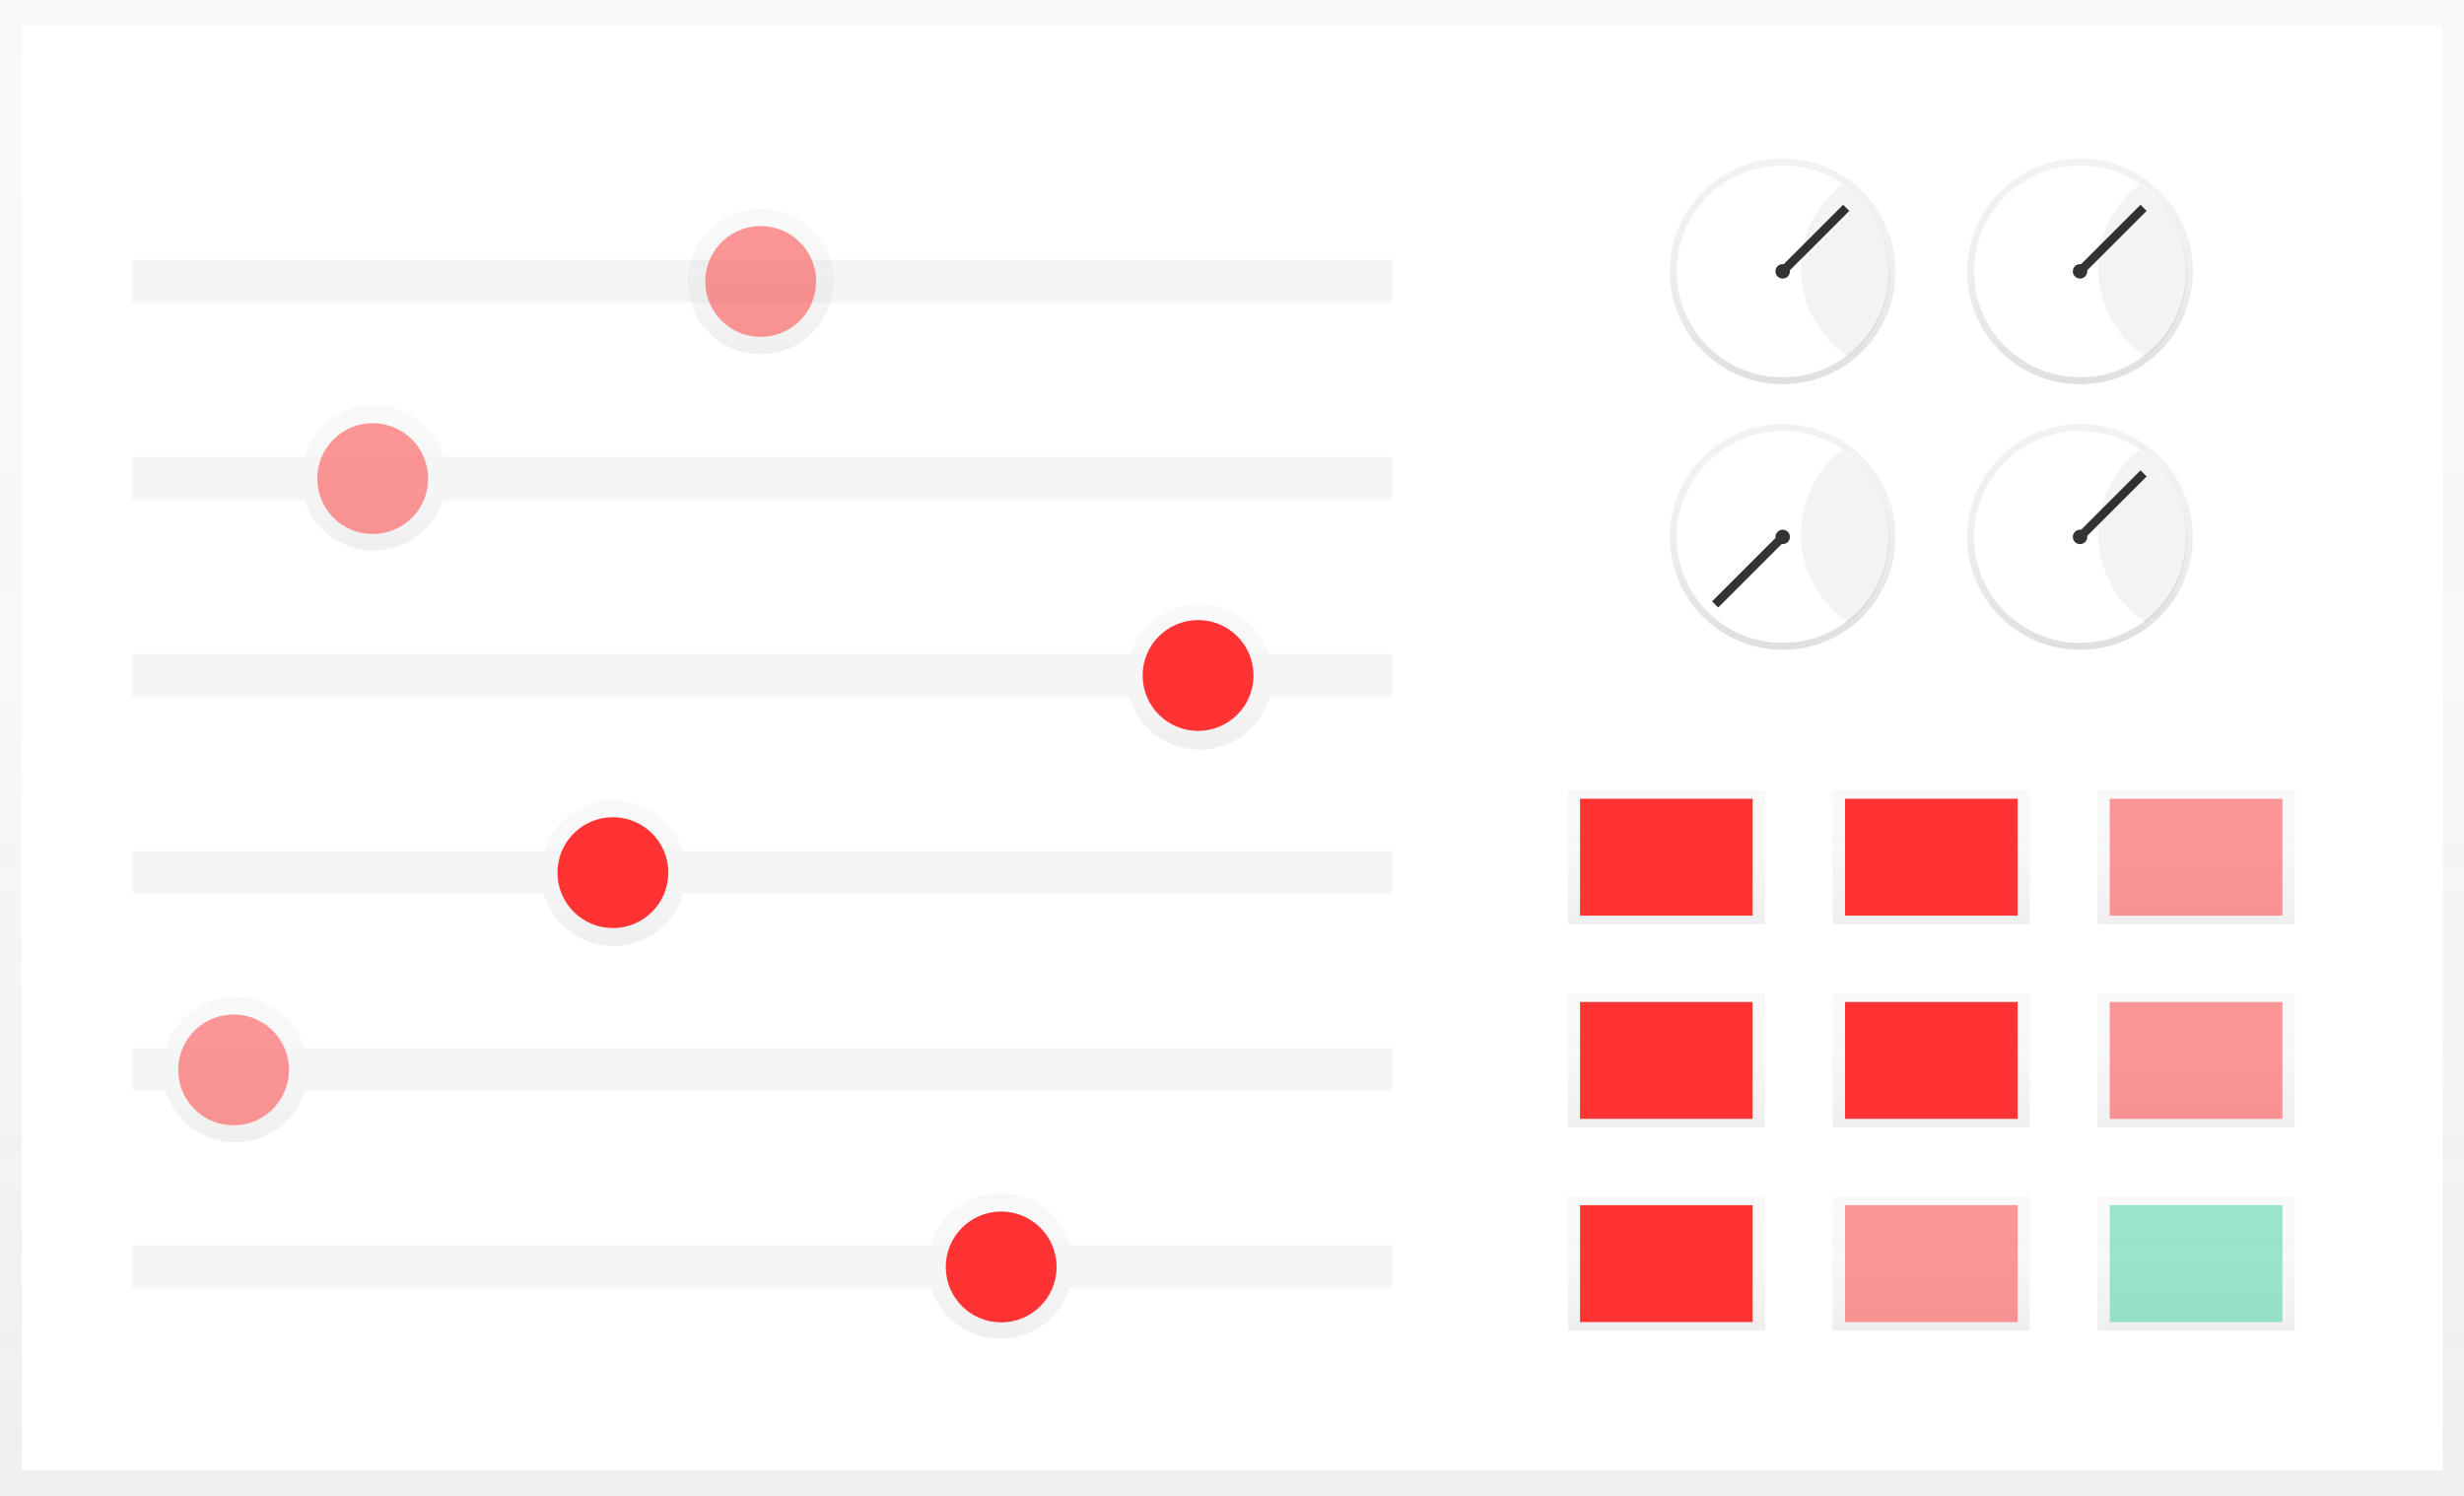 <?xml version="1.0" encoding="utf-8"?>
<!-- Generator: Adobe Illustrator 22.0.1, SVG Export Plug-In . SVG Version: 6.00 Build 0)  -->
<svg version="1.1" id="_x39_e4787ba-e528-4d3f-a0d4-d0ed05e36a23"
	 xmlns="http://www.w3.org/2000/svg" xmlns:xlink="http://www.w3.org/1999/xlink" x="0px" y="0px" viewBox="0 0 853.5 518.2"
	 style="enable-background:new 0 0 853.5 518.2;" xml:space="preserve">
<style type="text/css">
	.st0{opacity:0.5;fill:url(#SVGID_1_);enable-background:new    ;}
	.st1{fill:#FFFFFF;}
	.st2{fill:#F5F5F5;}
	.st3{opacity:0.5;fill:url(#SVGID_2_);enable-background:new    ;}
	.st4{opacity:0.5;fill:url(#SVGID_3_);enable-background:new    ;}
	.st5{opacity:0.5;fill:url(#SVGID_4_);enable-background:new    ;}
	.st6{opacity:0.5;fill:url(#SVGID_5_);enable-background:new    ;}
	.st7{opacity:0.5;fill:url(#SVGID_6_);enable-background:new    ;}
	.st8{opacity:0.5;fill:url(#SVGID_7_);enable-background:new    ;}
	.st9{opacity:0.5;fill:#FF3333;enable-background:new    ;}
	.st10{fill:#FF3333;}
	.st11{opacity:0.5;fill:url(#SVGID_8_);enable-background:new    ;}
	.st12{opacity:0.5;fill:url(#SVGID_9_);enable-background:new    ;}
	.st13{opacity:0.5;fill:url(#SVGID_10_);enable-background:new    ;}
	.st14{opacity:0.5;fill:url(#SVGID_11_);enable-background:new    ;}
	.st15{opacity:0.5;fill:url(#SVGID_12_);enable-background:new    ;}
	.st16{opacity:0.5;fill:url(#SVGID_13_);enable-background:new    ;}
	.st17{opacity:0.5;fill:url(#SVGID_14_);enable-background:new    ;}
	.st18{opacity:0.5;fill:url(#SVGID_15_);enable-background:new    ;}
	.st19{opacity:0.5;fill:url(#SVGID_16_);enable-background:new    ;}
	.st20{opacity:0.5;fill:#3AD29F;enable-background:new    ;}
	.st21{fill:url(#SVGID_17_);}
	.st22{fill:#333333;}
	.st23{fill:none;stroke:#333333;stroke-width:3;stroke-miterlimit:10;}
	.st24{opacity:5.000000e-02;enable-background:new    ;}
	.st25{fill:url(#SVGID_18_);}
	.st26{fill:url(#SVGID_19_);}
	.st27{fill:url(#SVGID_20_);}
</style>
<title>control panel1</title>
<linearGradient id="SVGID_1_" gradientUnits="userSpaceOnUse" x1="426.775" y1="2" x2="426.775" y2="520.22" gradientTransform="matrix(1 0 0 -1 0 520.22)">
	<stop  offset="0" style="stop-color:#808080;stop-opacity:0.25"/>
	<stop  offset="0.54" style="stop-color:#808080;stop-opacity:0.12"/>
	<stop  offset="1" style="stop-color:#808080;stop-opacity:0.1"/>
</linearGradient>
<rect class="st0" width="853.5" height="518.2"/>
<rect x="7.5" y="8.9" class="st1" width="838.6" height="500.4"/>
<rect x="45.9" y="90" class="st2" width="436.4" height="14.9"/>
<linearGradient id="SVGID_2_" gradientUnits="userSpaceOnUse" x1="263.53" y1="397.51" x2="263.53" y2="447.99" gradientTransform="matrix(1 0 0 -1 0 520.22)">
	<stop  offset="0" style="stop-color:#808080;stop-opacity:0.25"/>
	<stop  offset="0.54" style="stop-color:#808080;stop-opacity:0.12"/>
	<stop  offset="1" style="stop-color:#808080;stop-opacity:0.1"/>
</linearGradient>
<circle class="st3" cx="263.5" cy="97.5" r="25.2"/>
<linearGradient id="SVGID_3_" gradientUnits="userSpaceOnUse" x1="129.53" y1="329.51" x2="129.53" y2="379.99" gradientTransform="matrix(1 0 0 -1 0 520.22)">
	<stop  offset="0" style="stop-color:#808080;stop-opacity:0.25"/>
	<stop  offset="0.54" style="stop-color:#808080;stop-opacity:0.12"/>
	<stop  offset="1" style="stop-color:#808080;stop-opacity:0.1"/>
</linearGradient>
<circle class="st4" cx="129.5" cy="165.5" r="25.2"/>
<linearGradient id="SVGID_4_" gradientUnits="userSpaceOnUse" x1="415.53" y1="260.51" x2="415.53" y2="310.99" gradientTransform="matrix(1 0 0 -1 0 520.22)">
	<stop  offset="0" style="stop-color:#808080;stop-opacity:0.25"/>
	<stop  offset="0.54" style="stop-color:#808080;stop-opacity:0.12"/>
	<stop  offset="1" style="stop-color:#808080;stop-opacity:0.1"/>
</linearGradient>
<circle class="st5" cx="415.5" cy="234.5" r="25.2"/>
<linearGradient id="SVGID_5_" gradientUnits="userSpaceOnUse" x1="212.53" y1="192.51" x2="212.53" y2="242.99" gradientTransform="matrix(1 0 0 -1 0 520.22)">
	<stop  offset="0" style="stop-color:#808080;stop-opacity:0.25"/>
	<stop  offset="0.54" style="stop-color:#808080;stop-opacity:0.12"/>
	<stop  offset="1" style="stop-color:#808080;stop-opacity:0.1"/>
</linearGradient>
<circle class="st6" cx="212.5" cy="302.5" r="25.2"/>
<linearGradient id="SVGID_6_" gradientUnits="userSpaceOnUse" x1="81.53" y1="124.51" x2="81.53" y2="174.99" gradientTransform="matrix(1 0 0 -1 0 520.22)">
	<stop  offset="0" style="stop-color:#808080;stop-opacity:0.25"/>
	<stop  offset="0.54" style="stop-color:#808080;stop-opacity:0.12"/>
	<stop  offset="1" style="stop-color:#808080;stop-opacity:0.1"/>
</linearGradient>
<circle class="st7" cx="81.5" cy="370.5" r="25.2"/>
<linearGradient id="SVGID_7_" gradientUnits="userSpaceOnUse" x1="346.53" y1="56.51" x2="346.53" y2="106.99" gradientTransform="matrix(1 0 0 -1 0 520.22)">
	<stop  offset="0" style="stop-color:#808080;stop-opacity:0.25"/>
	<stop  offset="0.54" style="stop-color:#808080;stop-opacity:0.12"/>
	<stop  offset="1" style="stop-color:#808080;stop-opacity:0.1"/>
</linearGradient>
<circle class="st8" cx="346.5" cy="438.5" r="25.2"/>
<ellipse transform="matrix(0.16 -0.987 0.987 0.16 125.106 341.984)" class="st9" cx="263.5" cy="97.5" rx="19.2" ry="19.2"/>
<rect x="45.9" y="158.3" class="st2" width="436.4" height="14.9"/>
<circle class="st9" cx="129.1" cy="165.8" r="19.2"/>
<rect x="45.9" y="226.6" class="st2" width="436.4" height="14.9"/>
<circle class="st10" cx="415" cy="234" r="19.2"/>
<rect x="45.9" y="294.8" class="st2" width="436.4" height="14.9"/>
<circle class="st10" cx="212.3" cy="302.3" r="19.2"/>
<rect x="45.9" y="363.1" class="st2" width="436.4" height="14.9"/>
<ellipse transform="matrix(3.327795e-02 -0.999 0.999 3.327795e-02 -292.013 439.322)" class="st9" cx="81.1" cy="370.6" rx="19.2" ry="19.2"/>
<rect x="45.9" y="431.4" class="st2" width="436.4" height="14.9"/>
<circle class="st10" cx="346.8" cy="438.9" r="19.2"/>
<linearGradient id="SVGID_8_" gradientUnits="userSpaceOnUse" x1="577.21" y1="200.06" x2="577.21" y2="246.4" gradientTransform="matrix(1 0 0 -1 0 520.22)">
	<stop  offset="0" style="stop-color:#808080;stop-opacity:0.25"/>
	<stop  offset="0.54" style="stop-color:#808080;stop-opacity:0.12"/>
	<stop  offset="1" style="stop-color:#808080;stop-opacity:0.1"/>
</linearGradient>
<rect x="543.1" y="273.8" class="st11" width="68.3" height="46.3"/>
<linearGradient id="SVGID_9_" gradientUnits="userSpaceOnUse" x1="668.97" y1="200.06" x2="668.97" y2="246.4" gradientTransform="matrix(1 0 0 -1 0 520.22)">
	<stop  offset="0" style="stop-color:#808080;stop-opacity:0.25"/>
	<stop  offset="0.54" style="stop-color:#808080;stop-opacity:0.12"/>
	<stop  offset="1" style="stop-color:#808080;stop-opacity:0.1"/>
</linearGradient>
<rect x="634.8" y="273.8" class="st12" width="68.3" height="46.3"/>
<linearGradient id="SVGID_10_" gradientUnits="userSpaceOnUse" x1="760.73" y1="200.06" x2="760.73" y2="246.4" gradientTransform="matrix(1 0 0 -1 0 520.22)">
	<stop  offset="0" style="stop-color:#808080;stop-opacity:0.25"/>
	<stop  offset="0.54" style="stop-color:#808080;stop-opacity:0.12"/>
	<stop  offset="1" style="stop-color:#808080;stop-opacity:0.1"/>
</linearGradient>
<rect x="726.6" y="273.8" class="st13" width="68.3" height="46.3"/>
<linearGradient id="SVGID_11_" gradientUnits="userSpaceOnUse" x1="577.21" y1="129.64" x2="577.21" y2="175.98" gradientTransform="matrix(1 0 0 -1 0 520.22)">
	<stop  offset="0" style="stop-color:#808080;stop-opacity:0.25"/>
	<stop  offset="0.54" style="stop-color:#808080;stop-opacity:0.12"/>
	<stop  offset="1" style="stop-color:#808080;stop-opacity:0.1"/>
</linearGradient>
<rect x="543.1" y="344.2" class="st14" width="68.3" height="46.3"/>
<linearGradient id="SVGID_12_" gradientUnits="userSpaceOnUse" x1="668.97" y1="129.64" x2="668.97" y2="175.98" gradientTransform="matrix(1 0 0 -1 0 520.22)">
	<stop  offset="0" style="stop-color:#808080;stop-opacity:0.25"/>
	<stop  offset="0.54" style="stop-color:#808080;stop-opacity:0.12"/>
	<stop  offset="1" style="stop-color:#808080;stop-opacity:0.1"/>
</linearGradient>
<rect x="634.8" y="344.2" class="st15" width="68.3" height="46.3"/>
<linearGradient id="SVGID_13_" gradientUnits="userSpaceOnUse" x1="760.73" y1="129.64" x2="760.73" y2="175.98" gradientTransform="matrix(1 0 0 -1 0 520.22)">
	<stop  offset="0" style="stop-color:#808080;stop-opacity:0.25"/>
	<stop  offset="0.54" style="stop-color:#808080;stop-opacity:0.12"/>
	<stop  offset="1" style="stop-color:#808080;stop-opacity:0.1"/>
</linearGradient>
<rect x="726.6" y="344.2" class="st16" width="68.3" height="46.3"/>
<linearGradient id="SVGID_14_" gradientUnits="userSpaceOnUse" x1="577.21" y1="59.23" x2="577.21" y2="105.57" gradientTransform="matrix(1 0 0 -1 0 520.22)">
	<stop  offset="0" style="stop-color:#808080;stop-opacity:0.25"/>
	<stop  offset="0.54" style="stop-color:#808080;stop-opacity:0.12"/>
	<stop  offset="1" style="stop-color:#808080;stop-opacity:0.1"/>
</linearGradient>
<rect x="543.1" y="414.6" class="st17" width="68.3" height="46.3"/>
<linearGradient id="SVGID_15_" gradientUnits="userSpaceOnUse" x1="668.97" y1="59.23" x2="668.97" y2="105.57" gradientTransform="matrix(1 0 0 -1 0 520.22)">
	<stop  offset="0" style="stop-color:#808080;stop-opacity:0.25"/>
	<stop  offset="0.54" style="stop-color:#808080;stop-opacity:0.12"/>
	<stop  offset="1" style="stop-color:#808080;stop-opacity:0.1"/>
</linearGradient>
<rect x="634.8" y="414.6" class="st18" width="68.3" height="46.3"/>
<linearGradient id="SVGID_16_" gradientUnits="userSpaceOnUse" x1="760.73" y1="59.23" x2="760.73" y2="105.57" gradientTransform="matrix(1 0 0 -1 0 520.22)">
	<stop  offset="0" style="stop-color:#808080;stop-opacity:0.25"/>
	<stop  offset="0.54" style="stop-color:#808080;stop-opacity:0.12"/>
	<stop  offset="1" style="stop-color:#808080;stop-opacity:0.1"/>
</linearGradient>
<rect x="726.6" y="414.6" class="st19" width="68.3" height="46.3"/>
<rect x="547.3" y="276.7" class="st10" width="59.8" height="40.5"/>
<rect x="639.1" y="276.7" class="st10" width="59.8" height="40.5"/>
<rect x="730.8" y="276.7" class="st9" width="59.8" height="40.5"/>
<rect x="547.3" y="347.1" class="st10" width="59.8" height="40.5"/>
<rect x="639.1" y="347.1" class="st10" width="59.8" height="40.5"/>
<rect x="730.8" y="347.1" class="st9" width="59.8" height="40.5"/>
<rect x="547.3" y="417.5" class="st10" width="59.8" height="40.5"/>
<rect x="639.1" y="417.5" class="st9" width="59.8" height="40.5"/>
<rect x="730.8" y="417.5" class="st20" width="59.8" height="40.5"/>
<linearGradient id="SVGID_17_" gradientUnits="userSpaceOnUse" x1="617.47" y1="387.07" x2="617.47" y2="465.35" gradientTransform="matrix(1 0 0 -1 0 520.22)">
	<stop  offset="0" style="stop-color:#808080;stop-opacity:0.25"/>
	<stop  offset="0.54" style="stop-color:#808080;stop-opacity:0.12"/>
	<stop  offset="1" style="stop-color:#808080;stop-opacity:0.1"/>
</linearGradient>
<circle class="st21" cx="617.5" cy="94" r="39.1"/>
<circle class="st1" cx="617.5" cy="94" r="36.7"/>
<circle class="st22" cx="617.5" cy="94" r="2.5"/>
<line class="st23" x1="617.5" y1="94" x2="639.5" y2="72"/>
<path class="st24" d="M623.8,93c0,12.3,6.2,23.8,16.4,30.6c16.1-12.3,19.1-35.3,6.8-51.4c-2.5-3.2-5.5-6-8.9-8.3
	C629.1,70.8,623.8,81.6,623.8,93z"/>
<linearGradient id="SVGID_18_" gradientUnits="userSpaceOnUse" x1="720.47" y1="387.07" x2="720.47" y2="465.35" gradientTransform="matrix(1 0 0 -1 0 520.22)">
	<stop  offset="0" style="stop-color:#808080;stop-opacity:0.25"/>
	<stop  offset="0.54" style="stop-color:#808080;stop-opacity:0.12"/>
	<stop  offset="1" style="stop-color:#808080;stop-opacity:0.1"/>
</linearGradient>
<circle class="st25" cx="720.5" cy="94" r="39.1"/>
<circle class="st1" cx="720.5" cy="94" r="36.7"/>
<circle class="st22" cx="720.5" cy="94" r="2.5"/>
<line class="st23" x1="720.5" y1="94" x2="742.5" y2="72"/>
<path class="st24" d="M726.8,93c0,12.3,6.2,23.8,16.4,30.6c16.1-12.3,19.1-35.3,6.8-51.4c-2.5-3.2-5.5-6-8.9-8.3
	C732.1,70.8,726.8,81.6,726.8,93z"/>
<linearGradient id="SVGID_19_" gradientUnits="userSpaceOnUse" x1="617.47" y1="295.07" x2="617.47" y2="373.35" gradientTransform="matrix(1 0 0 -1 0 520.22)">
	<stop  offset="0" style="stop-color:#808080;stop-opacity:0.25"/>
	<stop  offset="0.54" style="stop-color:#808080;stop-opacity:0.12"/>
	<stop  offset="1" style="stop-color:#808080;stop-opacity:0.1"/>
</linearGradient>
<circle class="st26" cx="617.5" cy="186" r="39.1"/>
<circle class="st1" cx="617.5" cy="186" r="36.7"/>
<circle class="st22" cx="617.5" cy="186" r="2.5"/>
<line class="st23" x1="617.5" y1="186" x2="594.1" y2="209.4"/>
<path class="st24" d="M623.8,185c0,12.3,6.2,23.8,16.4,30.6c16.1-12.3,19.1-35.3,6.8-51.4c-2.5-3.2-5.5-6-8.9-8.3
	C629.1,162.8,623.8,173.6,623.8,185z"/>
<linearGradient id="SVGID_20_" gradientUnits="userSpaceOnUse" x1="720.47" y1="295.07" x2="720.47" y2="373.35" gradientTransform="matrix(1 0 0 -1 0 520.22)">
	<stop  offset="0" style="stop-color:#808080;stop-opacity:0.25"/>
	<stop  offset="0.54" style="stop-color:#808080;stop-opacity:0.12"/>
	<stop  offset="1" style="stop-color:#808080;stop-opacity:0.1"/>
</linearGradient>
<circle class="st27" cx="720.5" cy="186" r="39.1"/>
<circle class="st1" cx="720.5" cy="186" r="36.7"/>
<circle class="st22" cx="720.5" cy="186" r="2.5"/>
<line class="st23" x1="720.5" y1="186" x2="742.5" y2="164"/>
<path class="st24" d="M726.8,185c0,12.3,6.2,23.8,16.4,30.6c16.1-12.3,19.1-35.3,6.8-51.4c-2.5-3.2-5.5-6-8.9-8.3
	C732.1,162.8,726.8,173.6,726.8,185z"/>
</svg>
